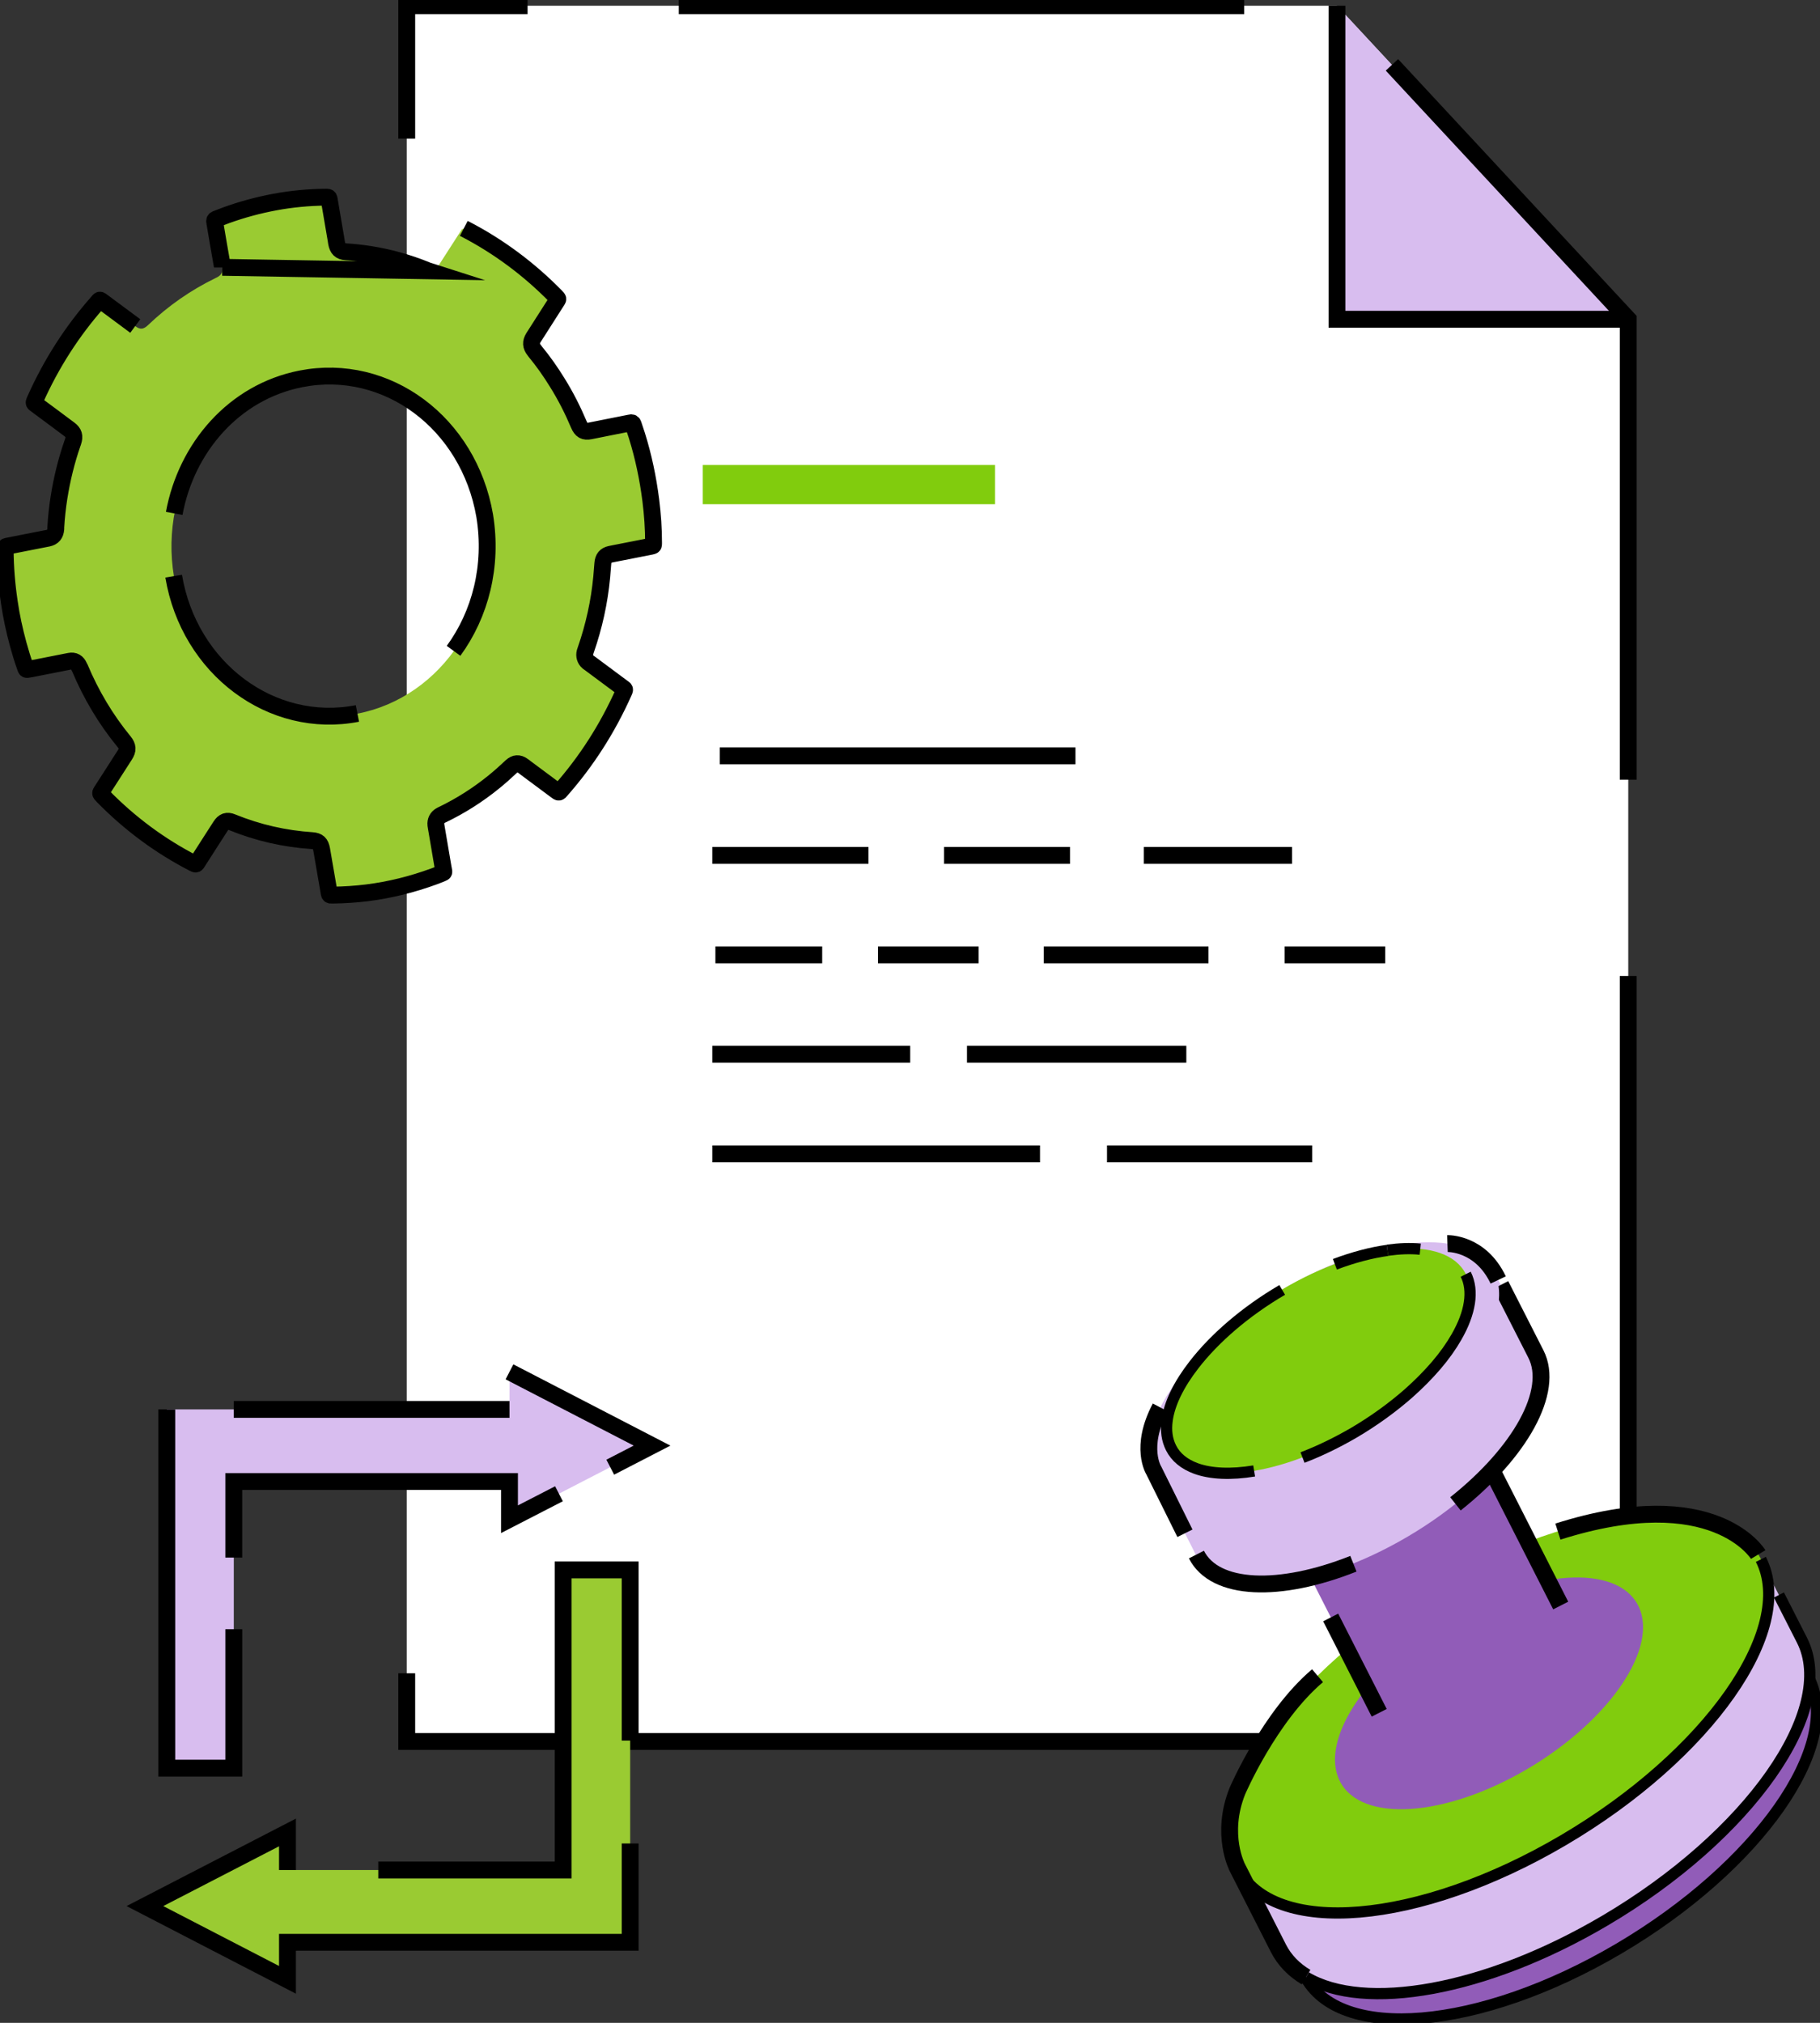 <svg width="81" height="90" viewBox="0 0 81 90" fill="none" xmlns="http://www.w3.org/2000/svg">
<rect x="0" y="0" width="81" height="90" fill="#333333" stroke="none"/>
<g clip-path="url(#clip0_6_1782)">
<path d="M72.466 14.204V77.481H18.102V0.255H59.498L72.466 14.204Z" fill="white"/>
<path d="M44.283 20.688H31.277V22.433H44.283V20.688Z" fill="#81CC0D"/>
<path d="M32.032 33.629H47.864" stroke="black" stroke-width="0.75" stroke-miterlimit="10"/>
<path d="M31.701 38.059H38.651" stroke="black" stroke-width="0.75" stroke-miterlimit="10"/>
<path d="M42.013 38.059H47.621" stroke="black" stroke-width="0.75" stroke-miterlimit="10"/>
<path d="M50.908 38.059H57.502" stroke="black" stroke-width="0.75" stroke-miterlimit="10"/>
<path d="M46.454 42.483H53.784" stroke="black" stroke-width="0.75" stroke-miterlimit="10"/>
<path d="M57.171 42.483H61.65" stroke="black" stroke-width="0.75" stroke-miterlimit="10"/>
<path d="M31.839 42.483H36.592" stroke="black" stroke-width="0.75" stroke-miterlimit="10"/>
<path d="M39.075 42.483H43.554" stroke="black" stroke-width="0.75" stroke-miterlimit="10"/>
<path d="M31.701 46.906H40.509" stroke="black" stroke-width="0.75" stroke-miterlimit="10"/>
<path d="M43.036 46.906H52.798" stroke="black" stroke-width="0.75" stroke-miterlimit="10"/>
<path d="M31.701 51.337H46.286" stroke="black" stroke-width="0.75" stroke-miterlimit="10"/>
<path d="M49.268 51.337H58.4" stroke="black" stroke-width="0.75" stroke-miterlimit="10"/>
<path d="M72.466 14.204H59.504V0.255" fill="#D8BDEF"/>
<path d="M72.466 14.204H59.504V0.255" stroke="black" stroke-width="0.75" stroke-miterlimit="10"/>
<path d="M61.949 2.886L72.466 14.204V34.69" stroke="black" stroke-width="0.75" stroke-miterlimit="10"/>
<path d="M72.466 43.423V77.481H18.102V74.447" stroke="black" stroke-width="0.75" stroke-miterlimit="10"/>
<path d="M55.374 0.255H30.21" stroke="black" stroke-width="0.75" stroke-miterlimit="10"/>
<path d="M23.48 0.255H18.102V6.169" stroke="black" stroke-width="0.75" stroke-miterlimit="10"/>
<path d="M6.45 84.805L12.794 88.087V86.416H28.046V69.849H25.064V83.2H12.794V81.529L6.45 84.805Z" fill="#9ACB32"/>
<path d="M10.405 78.669V65.916H22.675V67.594L29.019 64.318L22.675 61.036V62.707H7.423V78.669H10.405Z" fill="#D8BDEF"/>
<path d="M28.046 77.441V69.849H25.064V83.2H16.836" stroke="black" stroke-width="0.75" stroke-miterlimit="10"/>
<path d="M12.794 83.2V81.529L6.45 84.805L12.794 88.087V86.416H28.046V82.019" stroke="black" stroke-width="0.75" stroke-miterlimit="10"/>
<path d="M22.675 62.707H10.405" stroke="black" stroke-width="0.75" stroke-miterlimit="10"/>
<path d="M27.16 65.278L29.019 64.318L22.675 61.036" stroke="black" stroke-width="0.75" stroke-miterlimit="10"/>
<path d="M10.405 69.299V65.916H22.675V67.594L24.877 66.46" stroke="black" stroke-width="0.75" stroke-miterlimit="10"/>
<path d="M7.423 62.707V78.669H10.405V72.487" stroke="black" stroke-width="0.75" stroke-miterlimit="10"/>
<path d="M72.041 86.702C78.243 83.05 82.034 77.659 80.509 74.66C78.984 71.662 72.721 72.192 66.519 75.844C60.318 79.496 56.526 84.887 58.051 87.885C59.576 90.884 65.84 90.354 72.041 86.702Z" fill="#915CB8"/>
<path d="M72.041 86.702C78.243 83.05 82.034 77.659 80.509 74.66C78.984 71.662 72.721 72.192 66.519 75.844C60.318 79.496 56.526 84.887 58.051 87.885C59.576 90.884 65.84 90.354 72.041 86.702Z" stroke="black" stroke-width="0.5" stroke-miterlimit="10"/>
<path d="M75.704 70.95C72.934 70.957 69.298 72.064 65.68 74.192C62.062 76.32 59.242 79.019 57.739 81.529L55.069 83.1L56.897 86.691C58.481 89.805 64.975 89.255 71.412 85.469C77.844 81.683 81.78 76.085 80.195 72.977L78.368 69.386L75.698 70.957L75.704 70.95Z" fill="#D8BDEF"/>
<path d="M58.126 87.966C60.714 89.51 66.085 88.597 71.412 85.462C77.844 81.677 81.78 76.079 80.195 72.971L79.172 70.964" stroke="black" stroke-width="0.5" stroke-miterlimit="10"/>
<path d="M69.59 81.866C76.024 78.077 79.957 72.483 78.374 69.371C76.792 66.258 70.293 66.807 63.858 70.596C57.424 74.385 53.491 79.98 55.074 83.092C56.657 86.204 63.156 85.655 69.59 81.866Z" fill="#81CC0D"/>
<path d="M78.368 69.379C79.952 72.494 76.016 78.085 69.585 81.871C63.153 85.657 56.653 86.207 55.069 83.093" stroke="black" stroke-width="0.5" stroke-miterlimit="10"/>
<path d="M67.98 78.703C71.646 76.544 73.852 73.289 72.907 71.432C71.963 69.575 68.226 69.82 64.56 71.979C60.894 74.137 58.688 77.393 59.632 79.25C60.577 81.107 64.314 80.862 67.98 78.703Z" fill="#915CB8"/>
<path d="M66.494 56.582L51.353 65.499L53.216 69.161L68.357 60.245L66.494 56.582Z" fill="#D8BDEF"/>
<path d="M65.174 62.994L57.091 67.754L61.832 77.075L69.914 72.315L65.174 62.994Z" fill="#915CB8"/>
<path d="M62.649 68.368C66.829 65.907 69.383 62.272 68.355 60.249C67.326 58.226 63.104 58.582 58.924 61.043C54.744 63.504 52.19 67.139 53.219 69.162C54.247 71.185 58.47 70.829 62.649 68.368Z" fill="#D8BDEF"/>
<path d="M60.234 69.574C56.959 70.876 54.071 70.789 53.247 69.165" stroke="black" stroke-width="0.75" stroke-miterlimit="10"/>
<path d="M64.775 66.909C67.651 64.627 69.198 61.895 68.356 60.244L66.79 57.17" stroke="black" stroke-width="0.75" stroke-miterlimit="10"/>
<path d="M60.787 64.704C64.967 62.242 67.521 58.607 66.492 56.585C65.463 54.562 61.241 54.917 57.062 57.379C52.882 59.84 50.328 63.475 51.356 65.498C52.385 67.521 56.607 67.165 60.787 64.704Z" fill="#D8BDEF"/>
<path d="M60.288 63.719C63.912 61.586 66.126 58.435 65.235 56.682C64.344 54.929 60.684 55.238 57.06 57.372C53.436 59.506 51.221 62.656 52.113 64.409C53.004 66.162 56.664 65.853 60.288 63.719Z" fill="#81CC0D"/>
<path d="M59.41 56.25C60.234 55.941 61.026 55.733 61.75 55.632" stroke="black" stroke-width="0.5" stroke-miterlimit="10"/>
<path d="M55.817 65.446C54.794 65.614 53.89 65.58 53.216 65.332C52.711 65.144 52.33 64.842 52.118 64.419C51.937 64.063 51.881 63.647 51.944 63.197C52.043 62.446 52.467 61.586 53.141 60.721C54.046 59.553 55.406 58.364 57.065 57.391" stroke="black" stroke-width="0.5" stroke-miterlimit="10"/>
<path d="M65.231 56.693C65.605 57.431 65.43 58.425 64.825 59.479C64.588 59.895 64.288 60.318 63.927 60.741C63.565 61.163 63.147 61.586 62.685 61.996C61.987 62.607 61.182 63.197 60.284 63.728C59.504 64.184 58.724 64.56 57.969 64.849" stroke="black" stroke-width="0.5" stroke-miterlimit="10"/>
<path d="M64.419 55.33C64.419 55.33 65.885 55.277 66.678 56.948" stroke="black" stroke-width="0.75" stroke-miterlimit="10"/>
<path d="M61.749 55.625C62.28 55.552 62.766 55.532 63.209 55.578" stroke="black" stroke-width="0.5" stroke-miterlimit="10"/>
<path d="M67.186 77.145C69.407 75.837 70.764 73.904 70.216 72.828C69.669 71.751 67.424 71.939 65.203 73.247C62.982 74.555 61.625 76.488 62.172 77.565C62.72 78.641 64.964 78.453 67.186 77.145Z" fill="#915CB8"/>
<path d="M58.126 87.966C57.589 87.644 57.171 87.221 56.897 86.684L55.069 83.093C55.069 83.093 54.295 81.623 55.069 79.69C55.069 79.69 56.485 76.38 58.637 74.555" stroke="black" stroke-width="0.75" stroke-miterlimit="10"/>
<path d="M66.447 65.513L69.46 71.433" stroke="black" stroke-width="0.75" stroke-miterlimit="10"/>
<path d="M59.223 71.964L61.382 76.206" stroke="black" stroke-width="0.75" stroke-miterlimit="10"/>
<path d="M52.736 68.218L51.351 65.426C51.351 65.426 50.696 64.399 51.638 62.62" stroke="black" stroke-width="0.75" stroke-miterlimit="10"/>
<path d="M78.249 69.165C78.249 69.165 76.309 65.929 69.335 68.144" stroke="black" stroke-width="0.75" stroke-miterlimit="10"/>
<path d="M28.969 22.258C28.844 21.278 28.645 20.325 28.352 19.386C28.302 19.224 28.246 19.063 28.189 18.895C28.171 18.828 28.133 18.802 28.065 18.822C28.034 18.828 27.996 18.835 27.965 18.842C27.403 18.956 26.836 19.063 26.274 19.177C26.012 19.231 25.881 19.157 25.769 18.895C25.495 18.244 25.177 17.62 24.808 17.029C24.509 16.546 24.191 16.09 23.835 15.66C23.817 15.633 23.798 15.613 23.779 15.586C23.636 15.405 23.623 15.23 23.748 15.029C24.085 14.499 24.428 13.969 24.765 13.438C24.858 13.291 24.858 13.317 24.746 13.197C23.548 11.975 22.201 10.975 20.716 10.203C20.691 10.19 20.673 10.183 20.648 10.169L20.554 10.203C20.554 10.203 20.523 10.257 20.504 10.283C20.174 10.794 19.849 11.304 19.519 11.814C19.494 11.854 19.475 11.888 19.444 11.921C19.338 12.049 19.207 12.089 19.057 12.049C19.013 12.035 18.976 12.022 18.939 12.002C18.134 11.68 17.31 11.451 16.456 11.317C16.107 11.263 15.751 11.223 15.402 11.203C15.146 11.183 15.034 11.075 14.984 10.8C14.977 10.76 14.971 10.72 14.965 10.68C14.865 10.102 14.771 9.532 14.672 8.954C14.672 8.921 14.659 8.881 14.653 8.847C14.647 8.793 14.616 8.773 14.566 8.773C14.547 8.773 14.522 8.773 14.503 8.773C13.736 8.78 12.969 8.854 12.251 8.988C11.49 9.129 10.779 9.324 10.087 9.572C9.937 9.626 9.787 9.686 9.631 9.746C9.569 9.767 9.544 9.807 9.563 9.881C9.569 9.914 9.575 9.955 9.582 9.988C9.681 10.579 9.781 11.176 9.887 11.767C9.893 11.814 9.906 11.854 9.906 11.901C9.925 12.076 9.862 12.21 9.719 12.304C9.681 12.331 9.638 12.351 9.594 12.371C8.49 12.908 7.486 13.606 6.581 14.472C6.381 14.66 6.232 14.673 6.013 14.505C5.533 14.15 5.047 13.787 4.566 13.431C4.417 13.324 4.448 13.324 4.335 13.452C3.2 14.741 2.277 16.177 1.56 17.781C1.547 17.808 1.535 17.842 1.522 17.868C1.503 17.909 1.51 17.936 1.547 17.962C1.572 17.983 1.603 18.003 1.628 18.023C2.115 18.385 2.601 18.741 3.082 19.104C3.281 19.251 3.325 19.406 3.244 19.654C3.231 19.681 3.225 19.714 3.213 19.741C2.944 20.52 2.751 21.312 2.62 22.131C2.551 22.574 2.501 23.017 2.477 23.467C2.477 23.487 2.477 23.514 2.477 23.534C2.458 23.769 2.352 23.896 2.14 23.943C1.56 24.057 0.979 24.171 0.399 24.285C0.368 24.285 0.331 24.299 0.299 24.306C0.25 24.312 0.225 24.339 0.225 24.393C0.225 24.427 0.225 24.453 0.225 24.487C0.231 25.252 0.293 26.017 0.406 26.776C0.499 27.42 0.636 28.051 0.805 28.669C0.898 29.011 1.004 29.353 1.123 29.689C1.16 29.796 1.16 29.796 1.273 29.776C1.322 29.77 1.372 29.756 1.422 29.749C1.977 29.642 2.533 29.528 3.088 29.421C3.294 29.38 3.431 29.461 3.518 29.662C3.524 29.676 3.531 29.696 3.543 29.709C4.048 30.911 4.703 32.011 5.514 32.998C5.683 33.206 5.695 33.367 5.546 33.596C5.327 33.938 5.109 34.274 4.891 34.616C4.766 34.804 4.647 34.998 4.523 35.187C4.454 35.294 4.454 35.294 4.541 35.388C4.554 35.401 4.566 35.415 4.579 35.428C5.77 36.643 7.111 37.636 8.596 38.402C8.621 38.415 8.64 38.422 8.665 38.435C8.702 38.455 8.727 38.442 8.752 38.408C8.771 38.382 8.789 38.348 8.808 38.321C9.145 37.798 9.476 37.274 9.812 36.757C9.95 36.542 10.099 36.489 10.324 36.583C11.478 37.053 12.663 37.321 13.892 37.402C14.154 37.422 14.26 37.522 14.31 37.798C14.416 38.415 14.522 39.026 14.628 39.644C14.628 39.677 14.64 39.717 14.647 39.751C14.653 39.805 14.678 39.831 14.734 39.825C14.765 39.825 14.79 39.825 14.822 39.825C15.32 39.818 15.826 39.785 16.325 39.724C17.348 39.596 18.34 39.348 19.313 38.992C19.431 38.945 19.55 38.905 19.668 38.851C19.756 38.818 19.756 38.811 19.737 38.711C19.737 38.677 19.724 38.65 19.718 38.617C19.618 38.019 19.512 37.422 19.413 36.824C19.406 36.784 19.4 36.744 19.394 36.703C19.375 36.522 19.45 36.375 19.6 36.287C19.631 36.267 19.662 36.254 19.693 36.24C20.498 35.851 21.259 35.368 21.964 34.797C22.238 34.576 22.5 34.341 22.756 34.099C22.918 33.951 23.074 33.938 23.255 34.066C23.299 34.092 23.336 34.126 23.38 34.16C23.835 34.502 24.297 34.837 24.752 35.18C24.865 35.267 24.871 35.267 24.958 35.16C26.1 33.864 27.029 32.414 27.747 30.81C27.759 30.783 27.771 30.75 27.784 30.723C27.796 30.689 27.796 30.662 27.765 30.642C27.74 30.622 27.709 30.602 27.684 30.582C27.21 30.226 26.736 29.877 26.256 29.521C26.224 29.501 26.193 29.474 26.162 29.454C26.037 29.347 25.987 29.179 26.031 29.018C26.044 28.977 26.056 28.944 26.069 28.904C26.43 27.863 26.667 26.789 26.773 25.682C26.792 25.48 26.805 25.272 26.823 25.071C26.842 24.829 26.942 24.708 27.16 24.661C27.216 24.648 27.266 24.641 27.322 24.628C27.871 24.52 28.414 24.413 28.963 24.306C29.081 24.279 29.081 24.279 29.081 24.165C29.081 23.527 29.038 22.889 28.957 22.252L28.969 22.258ZM15.919 31.75C12.108 32.495 8.428 29.749 7.741 25.641C7.074 21.641 9.5 17.627 13.412 16.862C17.229 16.116 20.872 18.828 21.583 22.95C22.282 27.158 19.656 31.025 15.919 31.75Z" fill="#9ACB32"/>
<path d="M6.02 14.505C5.539 14.15 5.053 13.787 4.572 13.431C4.423 13.324 4.454 13.324 4.342 13.452C3.206 14.741 2.283 16.177 1.566 17.781C1.553 17.808 1.541 17.842 1.528 17.868C1.51 17.909 1.516 17.936 1.553 17.962C1.578 17.983 1.609 18.003 1.634 18.023C2.121 18.385 2.607 18.741 3.088 19.104C3.287 19.251 3.331 19.406 3.25 19.654C3.237 19.681 3.231 19.714 3.219 19.741C2.95 20.52 2.757 21.312 2.626 22.131C2.557 22.574 2.508 23.017 2.483 23.467C2.483 23.487 2.483 23.514 2.483 23.534C2.464 23.769 2.358 23.896 2.146 23.943C1.566 24.057 0.986 24.171 0.405 24.285C0.374 24.285 0.337 24.299 0.306 24.306C0.256 24.312 0.231 24.339 0.231 24.393C0.231 24.427 0.231 24.453 0.231 24.487C0.237 25.252 0.299 26.017 0.412 26.776C0.505 27.42 0.642 28.051 0.811 28.669C0.904 29.011 1.01 29.353 1.129 29.689C1.166 29.796 1.166 29.796 1.279 29.776C1.329 29.77 1.379 29.756 1.428 29.749C1.984 29.642 2.539 29.528 3.094 29.421C3.3 29.38 3.437 29.461 3.524 29.662C3.531 29.676 3.537 29.696 3.549 29.709C4.055 30.911 4.71 32.011 5.521 32.998C5.689 33.206 5.701 33.367 5.552 33.596C5.333 33.938 5.115 34.274 4.897 34.616C4.772 34.804 4.653 34.998 4.529 35.187C4.46 35.294 4.46 35.294 4.547 35.388C4.56 35.401 4.572 35.415 4.585 35.428C5.776 36.643 7.117 37.636 8.602 38.402C8.627 38.415 8.646 38.422 8.671 38.435C8.708 38.455 8.733 38.442 8.758 38.408C8.777 38.382 8.795 38.348 8.814 38.321C9.151 37.798 9.482 37.274 9.818 36.757C9.956 36.542 10.105 36.489 10.33 36.583C11.484 37.053 12.669 37.321 13.898 37.402C14.16 37.422 14.266 37.522 14.316 37.798C14.422 38.415 14.528 39.026 14.634 39.644C14.634 39.677 14.647 39.717 14.653 39.751C14.659 39.805 14.684 39.831 14.74 39.825C14.771 39.825 14.796 39.825 14.828 39.825C15.327 39.818 15.832 39.785 16.331 39.724C17.354 39.596 18.346 39.348 19.319 38.992C19.437 38.945 19.556 38.905 19.674 38.851C19.762 38.818 19.762 38.811 19.743 38.711C19.743 38.677 19.731 38.65 19.724 38.617C19.625 38.019 19.518 37.422 19.419 36.824C19.413 36.784 19.406 36.744 19.4 36.703C19.381 36.522 19.456 36.375 19.606 36.287C19.637 36.267 19.668 36.254 19.699 36.24C20.504 35.851 21.265 35.368 21.97 34.797C22.244 34.576 22.506 34.341 22.762 34.099C22.924 33.951 23.08 33.938 23.261 34.066C23.305 34.092 23.342 34.126 23.386 34.16C23.841 34.502 24.303 34.837 24.758 35.18C24.871 35.267 24.877 35.267 24.964 35.16C26.106 33.864 27.035 32.414 27.753 30.81C27.765 30.783 27.778 30.75 27.79 30.723C27.802 30.689 27.802 30.662 27.771 30.642C27.746 30.622 27.715 30.602 27.69 30.582C27.216 30.226 26.742 29.877 26.262 29.521C26.231 29.501 26.199 29.474 26.168 29.454C26.043 29.347 25.994 29.179 26.037 29.018C26.05 28.977 26.062 28.944 26.075 28.904C26.436 27.863 26.674 26.789 26.779 25.682C26.798 25.48 26.811 25.272 26.829 25.071C26.848 24.829 26.948 24.708 27.166 24.661C27.222 24.648 27.272 24.641 27.328 24.628C27.877 24.52 28.42 24.413 28.969 24.306C29.087 24.279 29.087 24.279 29.087 24.165C29.087 23.527 29.044 22.889 28.963 22.252C28.838 21.272 28.638 20.319 28.345 19.379C28.295 19.218 28.239 19.056 28.183 18.889C28.164 18.822 28.127 18.795 28.058 18.815C28.027 18.822 27.99 18.828 27.959 18.835C27.397 18.949 26.829 19.056 26.268 19.171C26.006 19.224 25.875 19.151 25.763 18.889C25.488 18.238 25.17 17.613 24.802 17.023C24.503 16.539 24.184 16.083 23.829 15.653C23.81 15.627 23.791 15.606 23.773 15.579C23.629 15.398 23.617 15.224 23.742 15.022C24.078 14.492 24.422 13.962 24.758 13.431C24.852 13.284 24.852 13.311 24.74 13.19C23.542 11.968 22.195 10.968 20.71 10.196C20.685 10.183 20.666 10.176 20.641 10.163M9.893 11.894L19.051 12.049C19.007 12.035 18.97 12.022 18.932 12.002C18.127 11.68 17.304 11.451 16.449 11.317C16.1 11.263 15.745 11.223 15.395 11.203C15.139 11.183 15.027 11.075 14.977 10.8C14.971 10.76 14.965 10.72 14.959 10.68C14.859 10.102 14.765 9.532 14.665 8.954C14.665 8.921 14.653 8.881 14.647 8.847C14.64 8.793 14.609 8.773 14.559 8.773C14.541 8.773 14.516 8.773 14.497 8.773C13.73 8.78 12.962 8.854 12.245 8.988C11.484 9.129 10.773 9.324 10.081 9.572C9.931 9.626 9.781 9.686 9.625 9.746C9.563 9.767 9.538 9.807 9.556 9.881C9.563 9.914 9.569 9.955 9.575 9.988C9.675 10.579 9.775 11.176 9.881 11.767C9.887 11.814 9.9 11.854 9.9 11.901M7.754 22.842C8.29 19.922 10.411 17.439 13.399 16.855C17.217 16.11 20.86 18.822 21.571 22.943C21.939 25.185 21.371 27.333 20.186 28.957M15.907 31.743C12.095 32.488 8.415 29.743 7.729 25.635" stroke="black" stroke-width="0.75" stroke-miterlimit="10"/>
</g>
<defs>
<clipPath id="clip0_6_1782">
<rect width="81" height="90" fill="white"/>
</clipPath>
</defs>
</svg>
